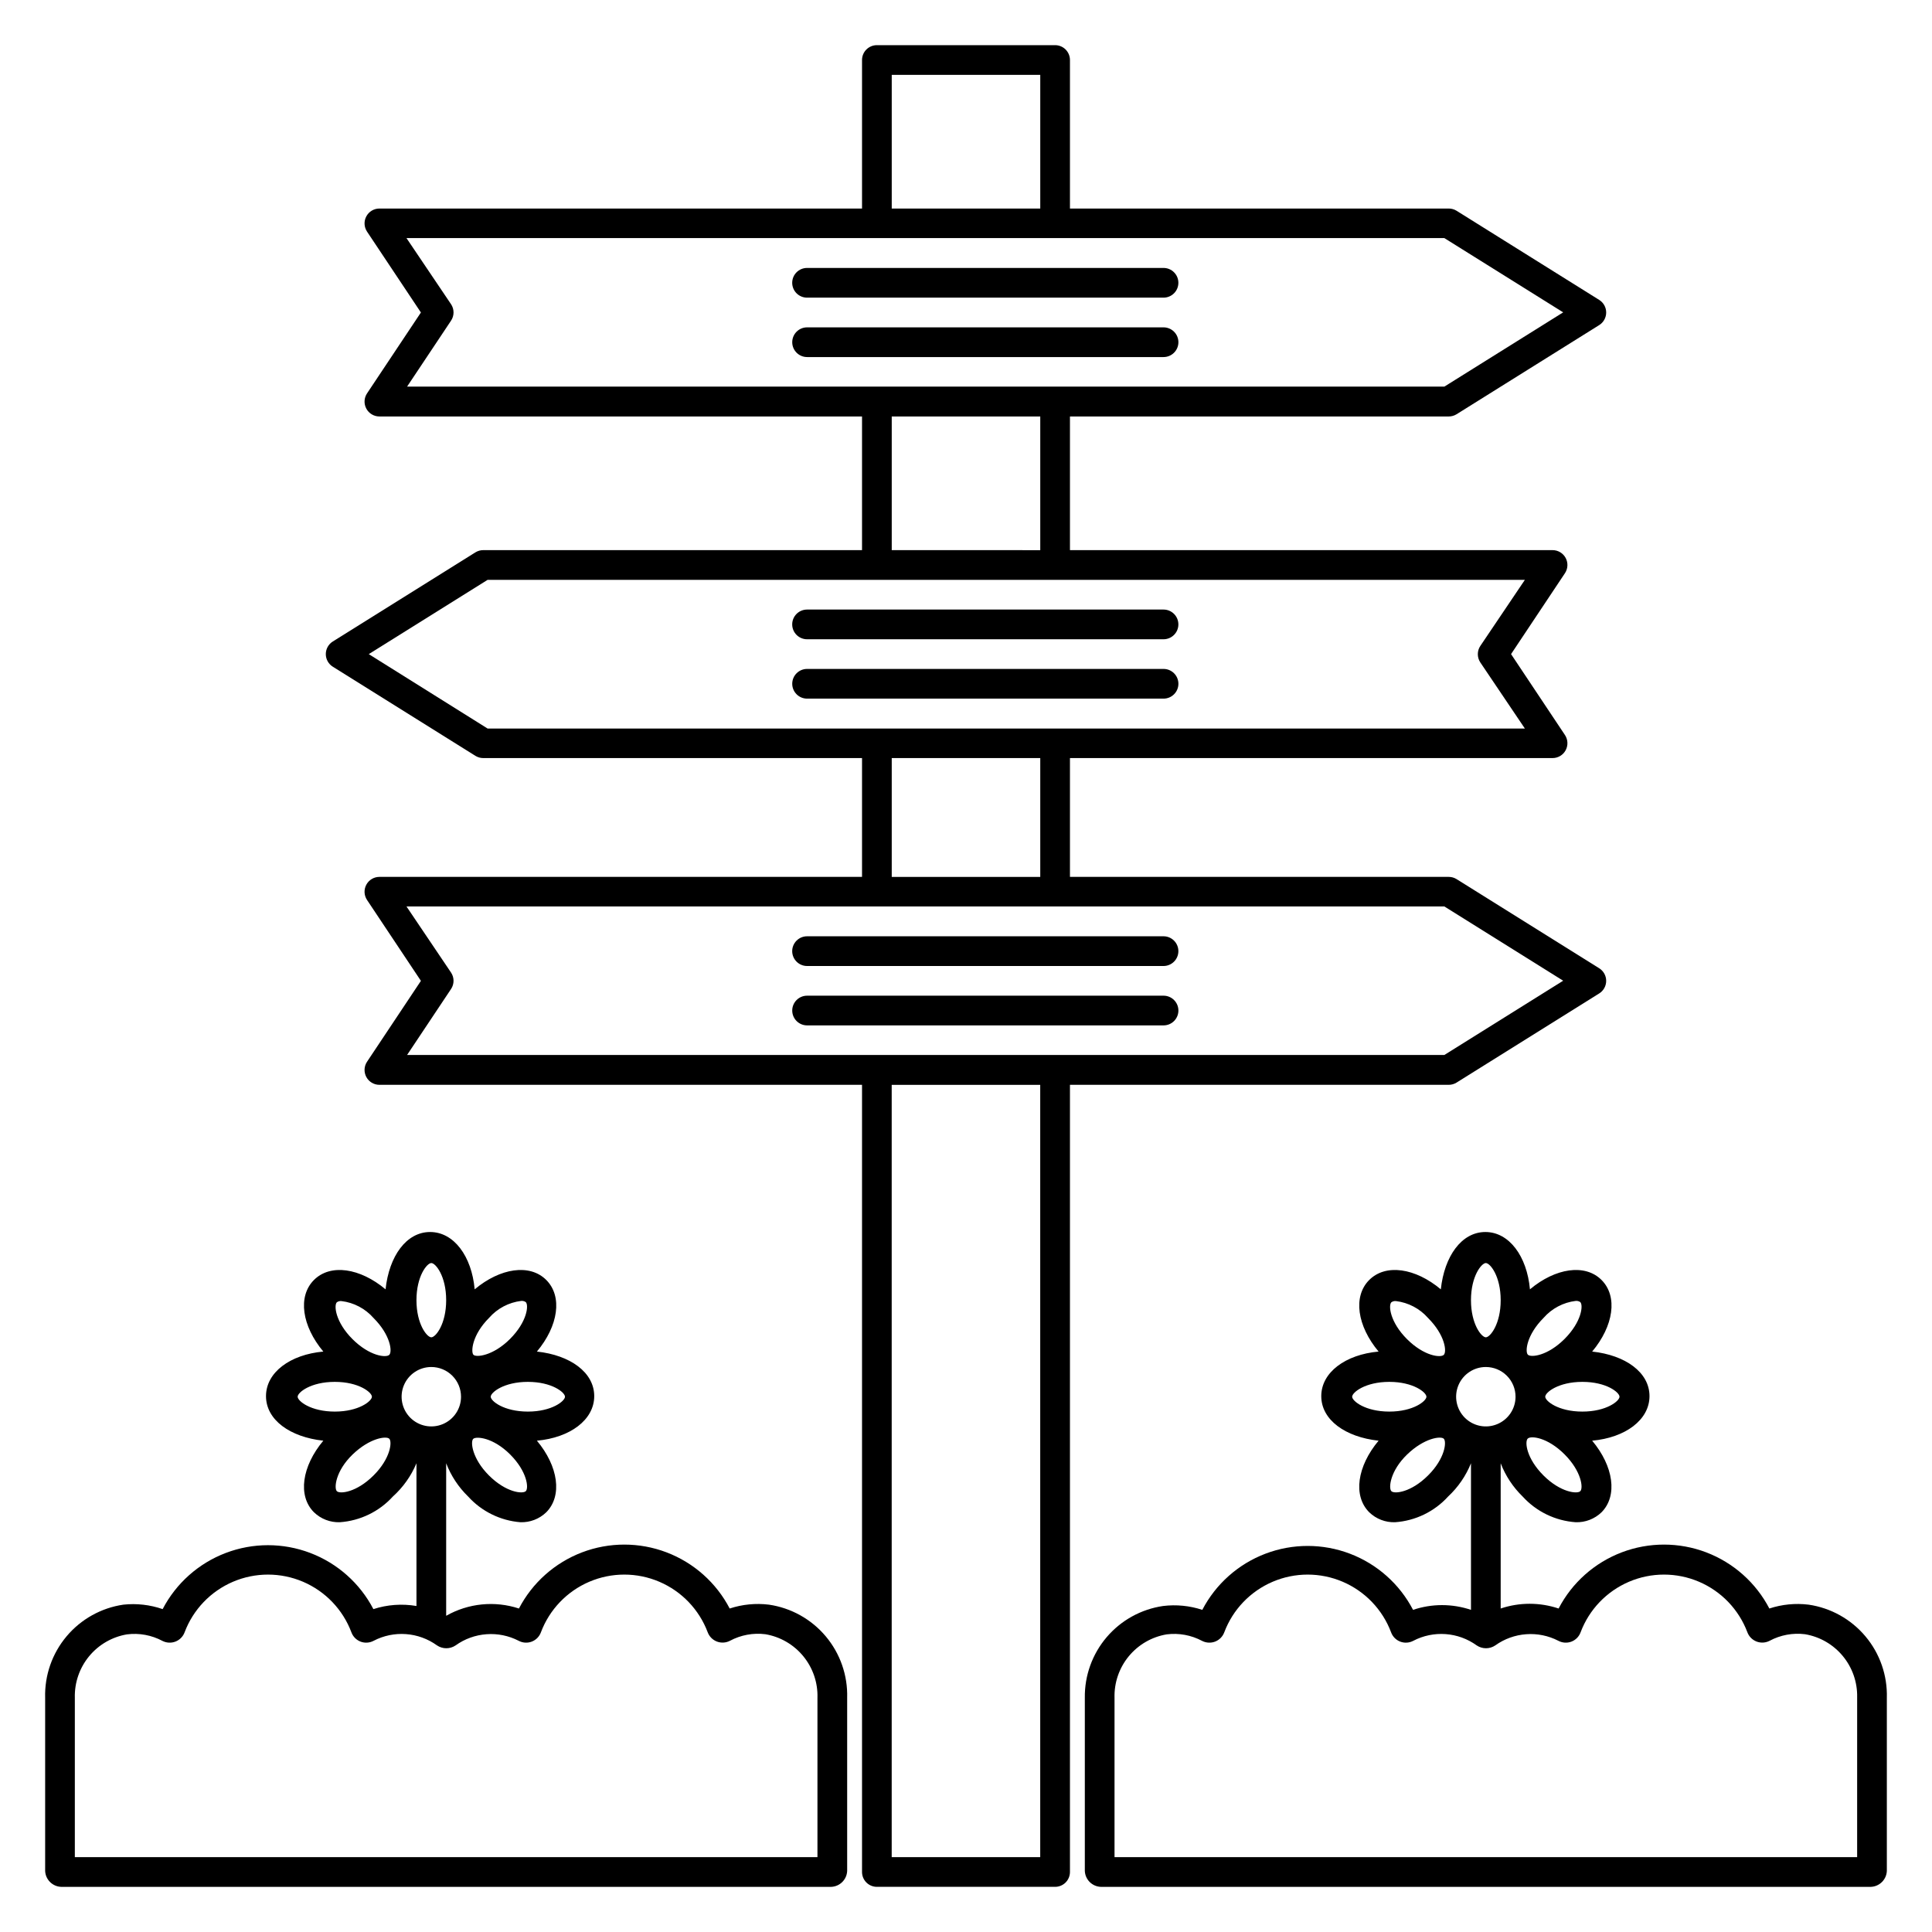 <?xml version="1.0" encoding="UTF-8"?>
<!-- Uploaded to: SVG Repo, www.svgrepo.com, Generator: SVG Repo Mixer Tools -->
<svg fill="#000000" width="800px" height="800px" version="1.1" viewBox="144 144 512 512" xmlns="http://www.w3.org/2000/svg">
 <g>
  <path d="m527.92 431.49c0.738 0 1.461-0.203 2.086-0.594l37.785-23.617v0.004c1.16-0.719 1.863-1.984 1.863-3.348 0-1.363-0.703-2.629-1.863-3.344l-37.785-23.617c-0.625-0.387-1.348-0.594-2.086-0.59h-100.37v-31.488h127.92c1.441-0.008 2.766-0.805 3.449-2.078 0.68-1.273 0.609-2.816-0.184-4.023l-14.289-21.449 14.289-21.453c0.793-1.207 0.863-2.75 0.184-4.023-0.684-1.273-2.008-2.07-3.449-2.078h-127.92v-35.422h100.37c0.738 0 1.461-0.203 2.086-0.59l37.785-23.617c1.16-0.719 1.863-1.984 1.863-3.348 0-1.359-0.703-2.625-1.863-3.344l-37.785-23.617c-0.625-0.387-1.348-0.594-2.086-0.59h-100.37v-39.359c0-1.043-0.414-2.047-1.152-2.785-0.738-0.738-1.738-1.152-2.785-1.152h-47.23c-2.176 0-3.938 1.762-3.938 3.938v39.359h-127.92c-1.445 0.008-2.769 0.805-3.449 2.078-0.684 1.273-0.613 2.816 0.18 4.023l14.289 21.449-14.289 21.453c-0.793 1.207-0.863 2.75-0.18 4.023 0.68 1.273 2.004 2.07 3.449 2.078h127.92v35.426l-100.37-0.004c-0.738 0-1.461 0.203-2.086 0.59l-37.785 23.617c-1.16 0.719-1.863 1.984-1.863 3.348 0 1.359 0.703 2.625 1.863 3.344l37.785 23.617c0.625 0.387 1.348 0.594 2.086 0.59h100.37v31.488h-127.92c-1.445 0.008-2.769 0.805-3.449 2.078-0.684 1.273-0.613 2.816 0.18 4.023l14.289 21.449-14.289 21.453c-0.793 1.203-0.863 2.75-0.18 4.023 0.68 1.273 2.004 2.07 3.449 2.078h127.92v208.61-0.004c0 1.047 0.414 2.047 1.152 2.785 0.738 0.738 1.742 1.152 2.785 1.152h47.23c1.047 0 2.047-0.414 2.785-1.152 0.738-0.738 1.152-1.738 1.152-2.785v-208.61zm-147.6-267.65h39.359v35.426h-39.359zm-116.79 65.145c0.883-1.324 0.883-3.047 0-4.371l-11.809-17.516h275.05l31.488 19.68-31.488 19.68h-274.89zm116.79 25.387h39.359v35.426l-39.359-0.004zm-138.59 62.977 31.488-19.68h274.89l-11.809 17.516v-0.004c-0.879 1.324-0.879 3.047 0 4.371l11.809 17.516h-274.89zm138.59 27.551h39.359v31.488h-39.359zm-116.79 61.203c0.883-1.32 0.883-3.043 0-4.367l-11.809-17.516h275.05l31.488 19.68-31.488 19.68h-274.89zm156.14 230.06h-39.359v-204.67h39.359z"/>
  <path d="m357.88 313.41h94.465c2.172 0 3.938-1.762 3.938-3.938 0-2.172-1.766-3.934-3.938-3.934h-94.465c-2.172 0-3.938 1.762-3.938 3.934 0 2.176 1.766 3.938 3.938 3.938z"/>
  <path d="m456.29 325.21c0-1.043-0.418-2.047-1.156-2.785-0.738-0.738-1.738-1.152-2.781-1.152h-94.465c-2.172 0-3.938 1.762-3.938 3.938 0 2.172 1.766 3.934 3.938 3.934h94.465c1.043 0 2.043-0.414 2.781-1.152 0.738-0.738 1.156-1.738 1.156-2.781z"/>
  <path d="m357.88 222.88h94.465c2.172 0 3.938-1.762 3.938-3.938 0-2.172-1.766-3.934-3.938-3.934h-94.465c-2.172 0-3.938 1.762-3.938 3.934 0 2.176 1.766 3.938 3.938 3.938z"/>
  <path d="m456.29 234.69c0-1.047-0.418-2.047-1.156-2.785-0.738-0.738-1.738-1.152-2.781-1.152h-94.465c-2.172 0-3.938 1.762-3.938 3.938 0 2.172 1.766 3.934 3.938 3.934h94.465c1.043 0 2.043-0.414 2.781-1.152 0.738-0.738 1.156-1.738 1.156-2.781z"/>
  <path d="m357.88 400h94.465c2.172 0 3.938-1.766 3.938-3.938s-1.766-3.938-3.938-3.938h-94.465c-2.172 0-3.938 1.766-3.938 3.938s1.766 3.938 3.938 3.938z"/>
  <path d="m456.29 411.8c0-1.043-0.418-2.043-1.156-2.781-0.738-0.738-1.738-1.152-2.781-1.152h-94.465c-2.172 0-3.938 1.762-3.938 3.934 0 2.176 1.766 3.938 3.938 3.938h94.465c1.043 0 2.043-0.414 2.781-1.152 0.738-0.738 1.156-1.738 1.156-2.785z"/>
  <path d="m347.77 569.25c-3.5-0.43-7.047-0.078-10.395 1.023-3.562-6.844-9.516-12.137-16.73-14.883-7.211-2.742-15.18-2.742-22.391 0-7.211 2.746-13.164 8.039-16.73 14.883-6.41-2.106-13.418-1.406-19.285 1.93v-40.422c1.281 3.324 3.269 6.332 5.824 8.816 3.582 3.949 8.539 6.387 13.855 6.809 2.547 0.086 5.016-0.867 6.848-2.637 4.328-4.367 3.188-12.203-2.481-18.973 8.777-0.789 15.191-5.512 15.191-11.809s-6.375-10.863-15.191-11.809c5.668-6.769 6.848-14.602 2.481-18.973-4.367-4.367-12.203-3.188-18.973 2.481-0.789-8.777-5.512-15.191-11.809-15.191s-10.863 6.375-11.809 15.191c-6.769-5.668-14.602-6.848-18.973-2.481-4.367 4.367-3.188 12.203 2.481 18.973-8.777 0.789-15.191 5.512-15.191 11.809s6.375 10.863 15.191 11.809c-5.668 6.769-6.848 14.602-2.481 18.973h0.004c1.832 1.77 4.305 2.723 6.848 2.637 5.387-0.375 10.422-2.812 14.055-6.809 2.711-2.441 4.848-5.453 6.258-8.816v37.824c-3.816-0.648-7.734-0.367-11.414 0.828-3.566-6.844-9.52-12.141-16.73-14.883-7.215-2.746-15.18-2.746-22.395 0-7.211 2.742-13.164 8.039-16.727 14.883-3.336-1.156-6.883-1.559-10.395-1.184-5.879 0.855-11.242 3.844-15.066 8.395-3.824 4.547-5.844 10.344-5.676 16.285v45.895c0.102 2.281 1.93 4.109 4.211 4.211h204.12c2.281-0.102 4.109-1.93 4.211-4.211v-45.895c0.168-5.941-1.852-11.738-5.676-16.285-3.824-4.551-9.188-7.539-15.066-8.395zm-81.594-55.102c0 3.184-1.918 6.051-4.859 7.269-2.945 1.219-6.328 0.547-8.582-1.703-2.25-2.254-2.922-5.641-1.707-8.582 1.219-2.941 4.09-4.859 7.273-4.859 2.09 0 4.09 0.832 5.566 2.309 1.477 1.477 2.309 3.477 2.309 5.566zm17.16 25.031c-0.828 0.789-5.234 0.355-9.762-4.172-4.527-4.527-4.961-9.055-4.133-9.723s5.234-0.355 9.762 4.172 4.957 8.938 4.133 9.723zm10.391-25.031c0 1.141-3.465 3.938-9.84 3.938-6.375-0.004-9.84-2.797-9.84-3.938s3.465-3.938 9.84-3.938 9.84 2.793 9.84 3.938zm-11.609-25.387-0.004-0.004c0.434-0.043 0.867 0.07 1.223 0.316 0.828 0.828 0.355 5.234-4.172 9.762-4.527 4.527-9.055 4.961-9.723 4.172-0.668-0.789-0.355-5.234 4.172-9.762 2.184-2.492 5.211-4.09 8.5-4.488zm-23.816-10.039c1.141 0 3.938 3.465 3.938 9.84s-2.793 9.84-3.938 9.84c-1.141 0-3.938-3.465-3.938-9.84 0.004-6.375 2.797-9.84 3.938-9.84zm-25.031 10.391c0.355-0.246 0.789-0.359 1.219-0.312 3.289 0.395 6.316 1.992 8.504 4.484 4.527 4.527 5 8.934 4.172 9.762-0.828 0.828-5.234 0.355-9.762-4.172s-4.961-8.973-4.133-9.762zm-10.391 25.035c0-1.141 3.465-3.938 9.84-3.938s9.84 2.793 9.84 3.938c0 1.141-3.465 3.938-9.84 3.938-6.379-0.004-9.84-2.797-9.84-3.938zm20.113 20.859c-4.527 4.527-8.934 4.961-9.723 4.172-0.789-0.785-0.355-5.352 4.172-9.723 4.527-4.367 8.934-4.961 9.723-4.172 0.785 0.789 0.352 5.234-4.172 9.723zm117.64 101.16h-196.8v-42.234c-0.109-3.996 1.227-7.898 3.766-10.988 2.539-3.09 6.109-5.156 10.051-5.82 3.242-0.41 6.527 0.195 9.406 1.734 1.074 0.547 2.324 0.609 3.445 0.176 1.121-0.438 2.004-1.332 2.422-2.461 2.269-6.027 6.902-10.863 12.828-13.395 5.922-2.527 12.621-2.527 18.547 0 5.922 2.531 10.555 7.367 12.824 13.395 0.418 1.141 1.305 2.043 2.441 2.477 1.133 0.43 2.398 0.344 3.465-0.23 2.633-1.371 5.594-1.984 8.555-1.766 2.961 0.215 5.805 1.246 8.211 2.984 1.496 1.02 3.465 1.02 4.961 0 2.398-1.719 5.227-2.738 8.172-2.953 2.945-0.219 5.891 0.383 8.516 1.734 1.066 0.574 2.332 0.66 3.465 0.23 1.137-0.434 2.023-1.336 2.441-2.477 2.269-6.027 6.902-10.863 12.824-13.395 5.926-2.527 12.625-2.527 18.547 0 5.926 2.531 10.559 7.367 12.828 13.395 0.426 1.133 1.316 2.027 2.445 2.457 1.129 0.426 2.391 0.352 3.461-0.211 2.867-1.531 6.141-2.137 9.367-1.734 3.949 0.664 7.523 2.738 10.062 5.836 2.543 3.098 3.875 7.008 3.75 11.012z"/>
  <path d="m623.29 569.25c-3.496-0.43-7.047-0.078-10.391 1.023-3.566-6.844-9.52-12.137-16.73-14.883-7.211-2.742-15.18-2.742-22.391 0-7.215 2.746-13.168 8.039-16.73 14.883-4.981-1.672-10.371-1.672-15.352 0v-38.492c1.281 3.324 3.269 6.332 5.824 8.816 3.633 3.996 8.664 6.434 14.051 6.809 2.547 0.086 5.019-0.867 6.852-2.637 4.328-4.367 3.188-12.203-2.481-18.973 8.777-0.789 15.191-5.512 15.191-11.809s-6.375-10.863-15.191-11.809c5.668-6.769 6.848-14.602 2.481-18.973-4.367-4.367-12.203-3.188-18.973 2.481-0.789-8.777-5.512-15.191-11.809-15.191s-10.863 6.375-11.809 15.191c-6.769-5.668-14.602-6.848-18.973-2.481-4.367 4.367-3.188 12.203 2.481 18.973-8.777 0.789-15.191 5.512-15.191 11.809s6.375 10.863 15.191 11.809c-5.668 6.769-6.848 14.602-2.481 18.973 1.832 1.77 4.305 2.723 6.852 2.637 5.387-0.375 10.418-2.812 14.051-6.809 2.641-2.461 4.711-5.469 6.062-8.816v38.848c-4.981-1.676-10.371-1.676-15.352 0-3.566-6.844-9.52-12.141-16.73-14.883-7.211-2.742-15.18-2.742-22.391 0-7.211 2.742-13.168 8.039-16.73 14.883-3.348-1.102-6.894-1.453-10.391-1.023-5.82 0.848-11.133 3.785-14.949 8.258-3.816 4.477-5.875 10.188-5.793 16.066v45.895c0.098 2.281 1.926 4.109 4.211 4.211h204.12c2.281-0.102 4.109-1.93 4.211-4.211v-45.895c0.168-5.941-1.852-11.738-5.676-16.285-3.824-4.551-9.188-7.539-15.066-8.395zm-77.656-55.102c0 3.184-1.918 6.051-4.863 7.269-2.941 1.219-6.324 0.547-8.578-1.703-2.25-2.254-2.922-5.641-1.707-8.582 1.219-2.941 4.09-4.859 7.273-4.859 2.09 0 4.09 0.832 5.566 2.309 1.477 1.477 2.309 3.477 2.309 5.566zm17.16 25.031c-0.789 0.789-5.234 0.355-9.762-4.172s-5-8.934-4.172-9.762c0.828-0.828 5.234-0.355 9.762 4.172 4.523 4.527 4.996 8.977 4.172 9.762zm10.391-25.031c0 1.141-3.465 3.938-9.84 3.938s-9.84-2.793-9.84-3.938c0-1.141 3.465-3.938 9.84-3.938s9.84 2.793 9.84 3.938zm-11.609-25.387-0.004-0.004c0.434-0.043 0.867 0.07 1.223 0.316 0.828 0.828 0.355 5.234-4.172 9.762-4.527 4.527-8.934 4.961-9.723 4.172-0.789-0.789-0.355-5.234 4.172-9.762 2.184-2.492 5.211-4.09 8.5-4.488zm-23.816-10.039c1.141 0 3.938 3.465 3.938 9.84s-2.797 9.84-3.938 9.84c-1.141 0-3.938-3.465-3.938-9.84 0.004-6.375 2.797-9.84 3.938-9.84zm-25.031 10.391c0.355-0.246 0.789-0.359 1.219-0.312 3.289 0.395 6.316 1.992 8.504 4.484 4.527 4.527 5 8.934 4.172 9.762s-5.234 0.355-9.762-4.172-4.961-8.973-4.133-9.762zm-10.391 25.035c0-1.141 3.465-3.938 9.84-3.938s9.84 2.793 9.84 3.938c0 1.141-3.465 3.938-9.84 3.938-6.379-0.004-9.84-2.797-9.84-3.938zm20.113 20.859c-4.527 4.527-8.934 4.961-9.723 4.172-0.789-0.785-0.355-5.352 4.172-9.723 4.527-4.367 8.934-4.961 9.723-4.172 0.785 0.789 0.352 5.234-4.172 9.723zm113.71 101.16h-196.8v-42.234c-0.113-3.996 1.223-7.898 3.762-10.988 2.539-3.09 6.109-5.156 10.055-5.82 3.238-0.41 6.523 0.195 9.406 1.734 1.07 0.547 2.324 0.609 3.445 0.176 1.117-0.438 2-1.332 2.418-2.461 2.269-6.027 6.902-10.863 12.828-13.395 5.922-2.527 12.621-2.527 18.547 0 5.922 2.531 10.559 7.367 12.828 13.395 0.414 1.141 1.305 2.043 2.438 2.477 1.133 0.43 2.398 0.344 3.465-0.23 2.633-1.371 5.598-1.984 8.559-1.766 2.961 0.215 5.801 1.246 8.211 2.984 1.496 1.02 3.461 1.02 4.957 0 2.402-1.719 5.231-2.738 8.172-2.953 2.945-0.219 5.891 0.383 8.516 1.734 1.07 0.574 2.332 0.66 3.469 0.23 1.133-0.434 2.023-1.336 2.438-2.477 2.269-6.027 6.902-10.863 12.828-13.395 5.922-2.527 12.621-2.527 18.547 0 5.922 2.531 10.555 7.367 12.824 13.395 0.426 1.133 1.316 2.027 2.449 2.457 1.129 0.426 2.387 0.352 3.457-0.211 2.867-1.531 6.141-2.137 9.367-1.734 3.922 0.66 7.477 2.711 10.012 5.777 2.539 3.062 3.887 6.938 3.805 10.914z"/>
 </g>
</svg>